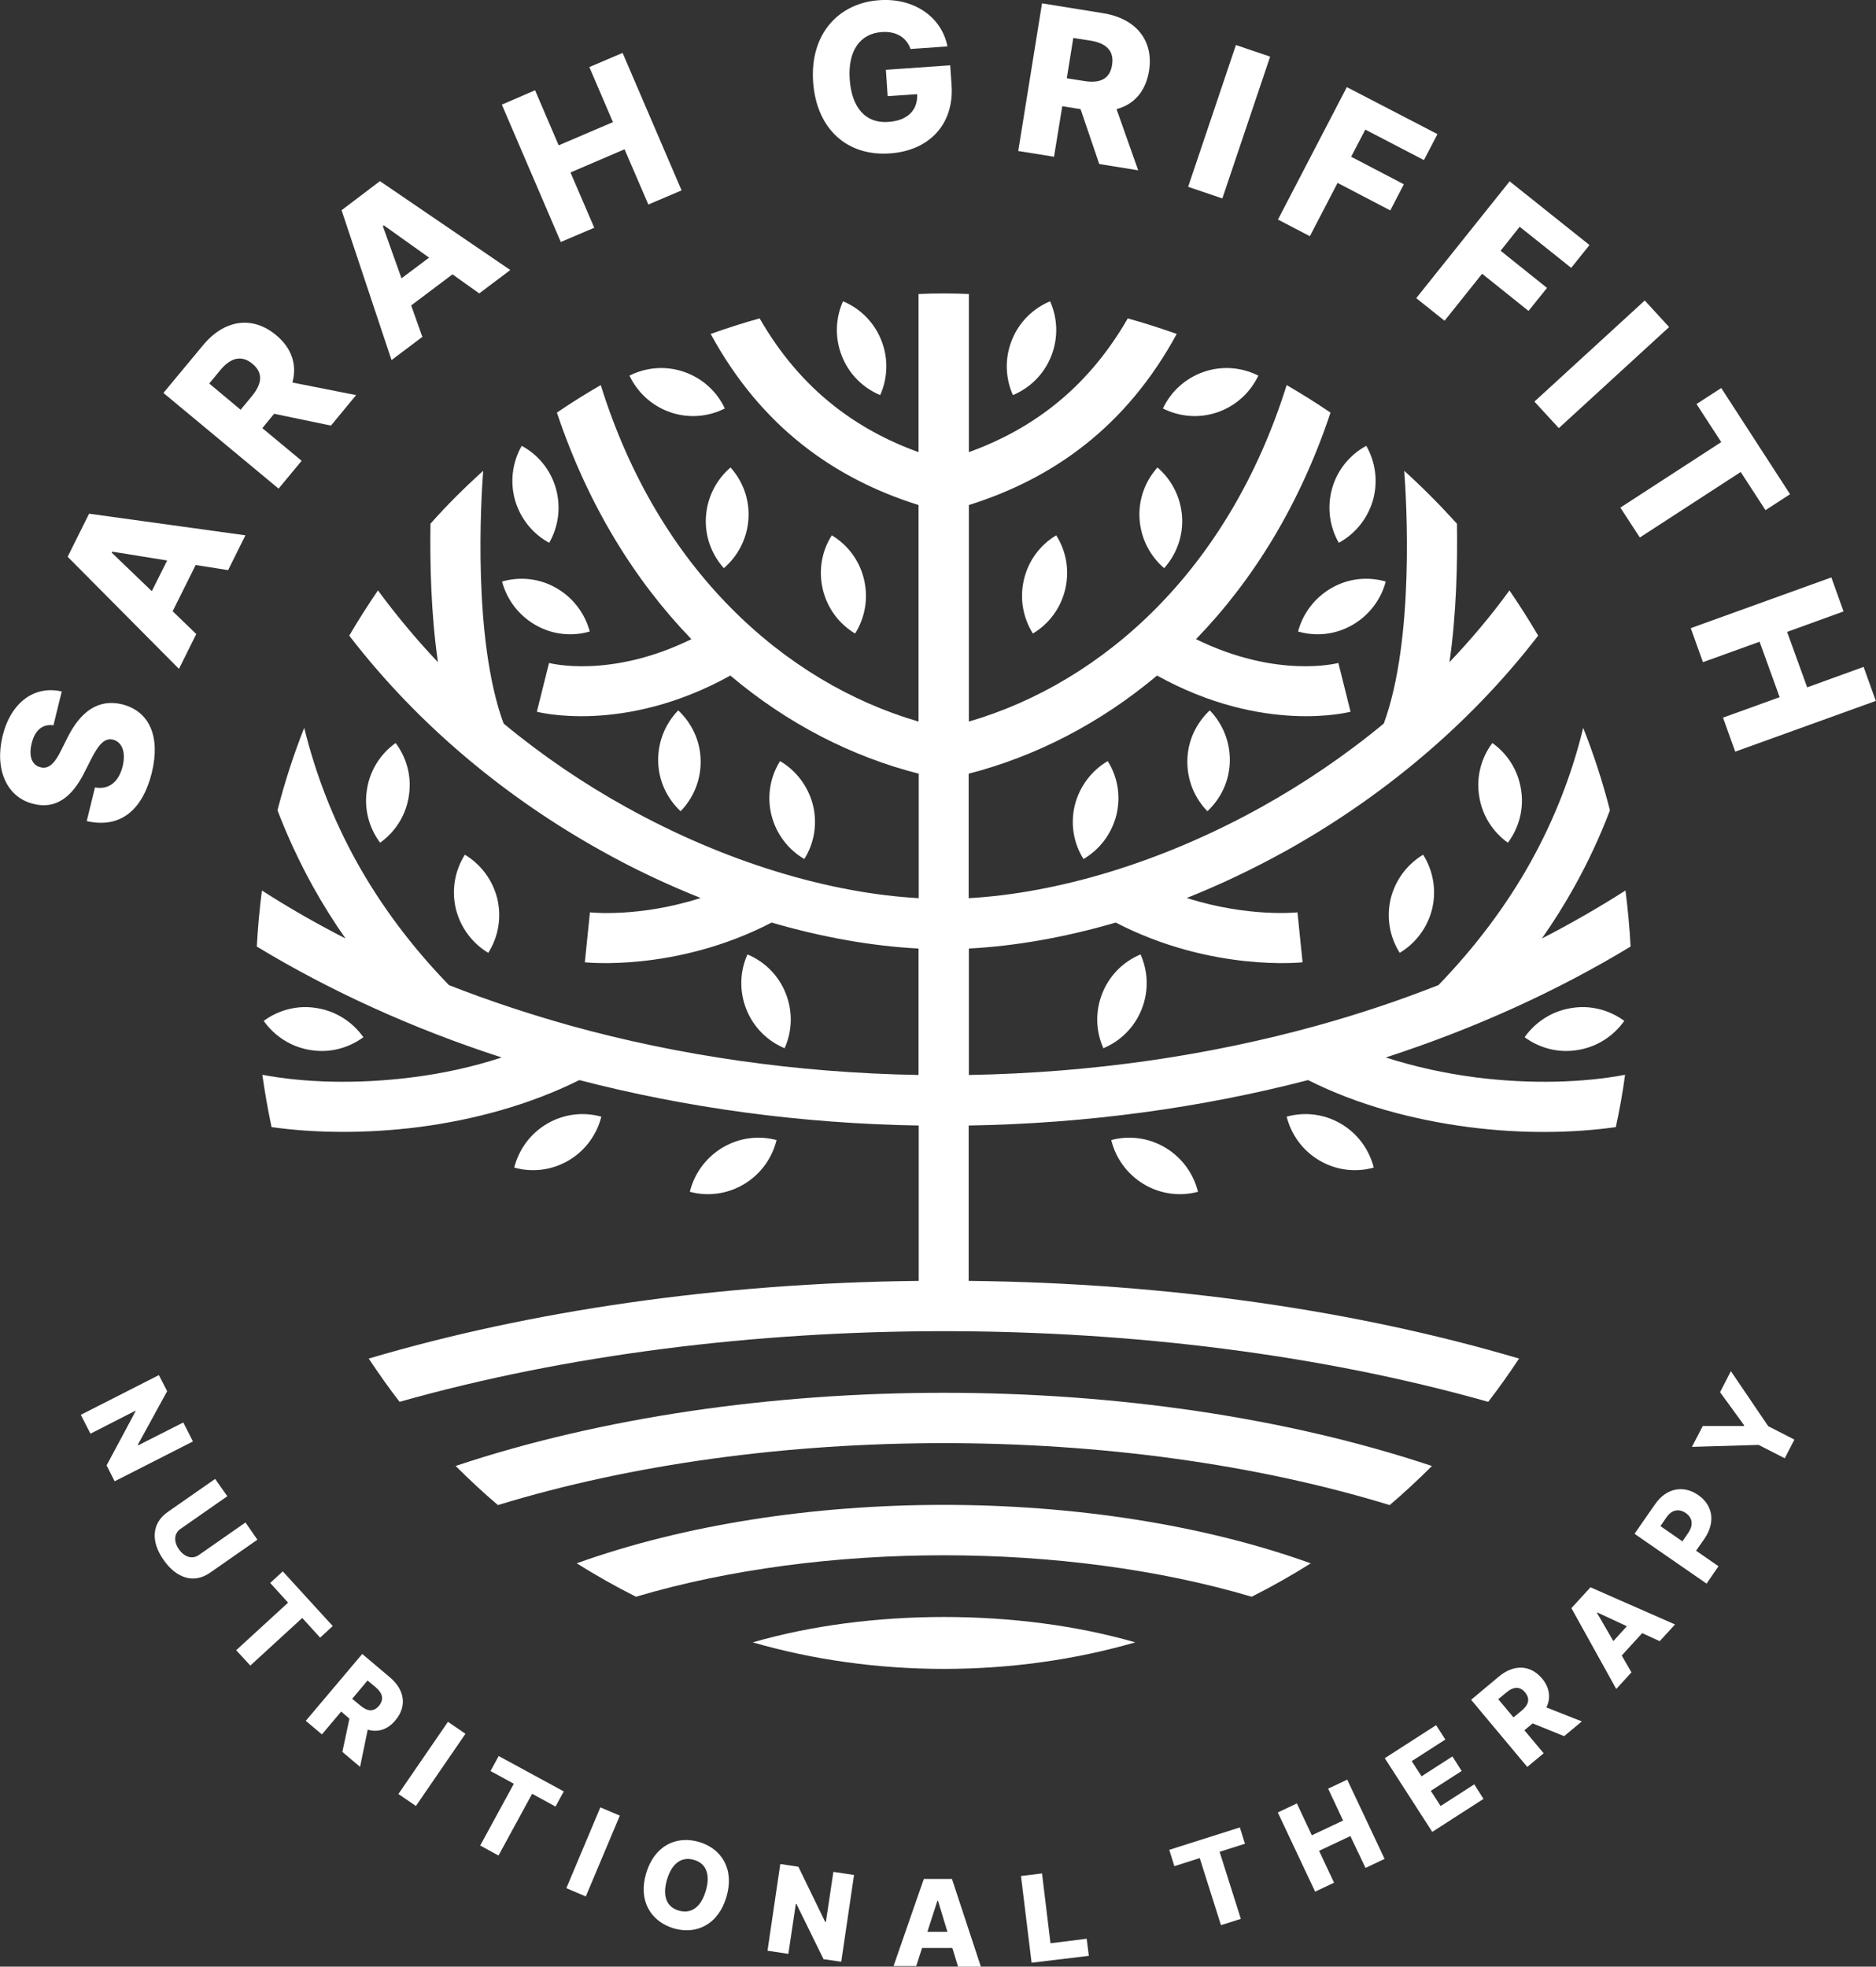 <svg xmlns="http://www.w3.org/2000/svg" id="Layer_1" viewBox="0 0 954 1000"><rect x="0" y="0" width="954" height="1000" fill="#333333" stroke="none"/><defs><style>      .st0 {        fill: #fff;      }    </style></defs><g><path class="st0" d="M492.8,651.3c102.5,1.1,198.2,15.4,279.7,39.5-5,7.5-10.2,14.9-15.7,22-169.4-47.9-384.2-47.9-553.6,0-5.5-7.1-10.7-14.5-15.7-22,81.5-24.1,177.2-38.4,279.7-39.5v-79c-60.5-1-118.6-9.1-172.6-23.1-25.5,12.7-54,20.3-81.7,23.9-26.8,3.4-52.9,3.1-74.8,0-1.9-8.8-3.4-17.6-4.7-26.6,21,4,48.1,4.9,76.2,1.3,15.2-1.9,30.6-5.2,45.5-10.1-45.3-14.7-87.2-33.8-124.5-56.4.5-9.6,1.4-19.1,2.6-28.5,13.5,8.7,27.7,16.8,42.5,24.4-6.1-8.7-11.6-17.5-16.6-26.5-7-12.7-13-25.6-18-38.7,3.7-14.3,8.2-28.3,13.6-41.9,5.8,23.5,14.5,46.2,26.7,68.2,12.1,21.7,27.5,42.6,46.9,62.6,19.8,7.8,40.4,14.6,61.7,20.6,54.9,15.2,114.6,24,177.1,25.1v-64.3c-23.3-1.2-48.6-5.6-74.7-13.2-48.8,25.3-94.9,20.2-95,20.2l2.6-25.4c0,0,24.9,2.8,56.3-7.3-16.8-6.7-33.7-14.6-50.3-23.9-47.1-26.2-92.4-62.7-128.4-109.5,4.6-7.9,9.5-15.5,14.6-23,9.5,12.9,19.7,25.1,30.5,36.5-3.6-24.9-4.1-50.9-3.8-70.4,8.4-9.5,17.4-18.4,26.8-26.9-1.1,14.6-5.4,85.6,10.4,128.5,19.8,16.4,40.8,30.6,62.3,42.5,50.9,28.3,103.9,43.8,148.8,46.3v-63.3c-33.8-8.6-66.7-25.3-95.8-49.9-54.4,30.2-98.3,18.4-98.4,18.4l6.2-24.8c.1,0,30.8,8.3,72.4-12.1-28.8-29.8-52.7-68.3-68.4-115.2,7.3-5,14.7-9.6,22.3-14,14.6,46.8,37.8,84.6,66,113.1,28.2,28.6,61.3,48,95.6,58v-110.1c-21.6-6.8-41.4-16.7-59.1-30.7-18.1-14.3-33.8-32.8-46.6-56.3,8.2-2.9,16.4-5.6,24.9-7.9,10.6,18.4,23.2,32.9,37.5,44.2,13,10.3,27.5,18.1,43.3,23.8v-80.4c4.3-.2,8.5-.3,12.8-.3s8.5.1,12.8.3v80.4c15.8-5.7,30.3-13.5,43.3-23.8,14.3-11.3,26.9-25.8,37.5-44.2,8.4,2.3,16.7,5,24.9,7.9-12.8,23.5-28.4,41.9-46.6,56.3-17.7,14-37.5,23.9-59.1,30.7v110.1c34.3-10,67.4-29.4,95.6-58,28.2-28.6,51.4-66.4,66-113.1,7.6,4.4,15.1,9.1,22.3,14-15.6,46.9-39.5,85.4-68.4,115.2,41.6,20.4,72.3,12.1,72.4,12.1l6.2,24.8c-.1,0-44,11.8-98.4-18.4-29.2,24.5-62,41.2-95.8,49.9v63.3c44.8-2.5,97.9-18,148.8-46.3,21.4-11.9,42.5-26.1,62.3-42.5,15.8-43,11.5-114,10.4-128.5,9.4,8.5,18.3,17.5,26.8,26.9.3,19.6-.2,45.5-3.8,70.4,10.8-11.4,21.1-23.5,30.5-36.5,5.1,7.5,10,15.1,14.6,23-36,46.7-81.3,83.3-128.4,109.5-16.6,9.2-33.5,17.2-50.3,23.9,31.4,10,56.2,7.3,56.3,7.3l2.6,25.4c-.1,0-46.2,5.1-95-20.2-26.1,7.6-51.4,12-74.7,13.2v64.3c62.6-1.1,122.2-9.9,177.1-25.1,21.3-5.9,41.9-12.8,61.7-20.6,19.3-20,34.8-40.9,46.9-62.6,12.2-22,21-44.7,26.7-68.2,5.4,13.6,9.9,27.5,13.6,41.9-5,13.2-11,26.1-18,38.7-5,9-10.5,17.8-16.6,26.5,14.8-7.6,29-15.8,42.5-24.4,1.2,9.4,2.1,18.9,2.6,28.5-37.3,22.6-79.2,41.7-124.5,56.4,14.9,4.8,30.3,8.1,45.5,10.1,28.1,3.6,55.2,2.7,76.2-1.3-1.2,9-2.8,17.8-4.7,26.6-21.8,3.1-48,3.5-74.8,0-27.7-3.6-56.3-11.1-81.7-23.9-54,14-112.1,22.1-172.6,23.1v79ZM728.2,745.4c-6.9,6.9-14,13.5-21.5,19.9-137-42-316.5-42-453.5,0-7.4-6.3-14.6-13-21.5-19.9,148.6-49.6,347.8-49.6,496.4,0h0ZM666.6,794.9c-9.7,6.1-19.7,11.8-30.1,17-94.9-28.1-218.2-28.1-313.1,0-10.3-5.2-20.3-10.8-30.1-17,110.2-39.6,263-39.6,373.2,0h0ZM577.3,835.1c-62.2,18-132.3,18-194.5,0,59.4-17.2,135.1-17.2,194.5,0h0ZM236.4,434.6c8,4.8,14.1,12.7,16.5,22.4,2.3,9.8.4,19.6-4.6,27.5-8-4.8-14.1-12.7-16.5-22.4-2.3-9.8-.4-19.6,4.6-27.5h0ZM201.2,377.8c5.6,7.5,8.3,17.1,6.7,27-1.5,9.9-7,18.3-14.6,23.7-5.6-7.5-8.3-17.1-6.7-27,1.5-9.9,7-18.3,14.6-23.7h0ZM134.1,519.1c7.5-5.5,17.1-8.2,27.1-6.5,9.9,1.6,18.2,7.2,23.6,14.8-7.5,5.5-17.1,8.2-27.1,6.5-9.9-1.6-18.2-7.2-23.6-14.8h0ZM261.5,593.7c2.3-9,8-17.2,16.7-22.3,8.7-5.1,18.6-6.1,27.6-3.6-2.3,9-8,17.2-16.7,22.3-8.7,5.1-18.6,6.1-27.6,3.6h0ZM380.1,485.3c8.6,3.6,15.8,10.5,19.5,19.9,3.7,9.4,3.2,19.3-.6,27.8-8.6-3.6-15.8-10.5-19.5-19.9-3.7-9.4-3.2-19.3.6-27.8h0ZM409,436.8c-8-4.7-14.2-12.5-16.7-22.3-2.4-9.8-.6-19.6,4.4-27.5,8,4.7,14.2,12.6,16.7,22.3,2.4,9.8.6,19.6-4.4,27.5h0ZM346.1,412.5c-6.8-6.4-11.2-15.3-11.4-25.4-.2-10,3.7-19.2,10.2-25.9,6.8,6.4,11.2,15.3,11.4,25.4.2,10.1-3.7,19.2-10.2,25.9h0ZM279.3,276c-8.2-4.4-14.6-12.1-17.4-21.7-2.7-9.7-1.2-19.5,3.4-27.6,8.2,4.4,14.7,12.1,17.4,21.7,2.7,9.7,1.2,19.5-3.4,27.6h0ZM299.9,321.1c-9,2.6-18.9,1.7-27.6-3.3-8.7-5-14.6-13.1-17-22.1,9-2.6,18.9-1.7,27.6,3.3,8.7,5,14.6,13.1,17,22.1h0ZM434.8,322.1c-8-4.8-14.1-12.7-16.4-22.5-2.3-9.8-.4-19.6,4.6-27.4,8,4.8,14.1,12.7,16.4,22.5,2.3,9.8.4,19.6-4.6,27.5h0ZM368.1,288.9c-6.2-6.9-9.8-16.3-9.1-26.3.7-10,5.4-18.8,12.5-24.9,6.2,6.9,9.8,16.3,9.1,26.3-.7,10-5.4,18.8-12.5,24.9h0ZM368.6,207.7c-8.3,4.2-18.3,5.2-27.8,1.9-9.5-3.3-16.7-10.2-20.7-18.6,8.3-4.2,18.3-5.2,27.8-1.9,9.5,3.3,16.8,10.2,20.7,18.6h0ZM350.8,606c9,2.4,18.9,1.3,27.6-3.9,8.6-5.2,14.3-13.4,16.5-22.4-9-2.4-18.9-1.3-27.6,3.9-8.6,5.2-14.3,13.4-16.5,22.4h0ZM723.7,434.6c-8,4.8-14.1,12.7-16.5,22.4-2.3,9.8-.4,19.6,4.6,27.5,8-4.8,14.1-12.7,16.5-22.4,2.3-9.8.4-19.6-4.6-27.5h0ZM758.9,377.8c-5.6,7.5-8.3,17.1-6.7,27,1.5,9.9,7,18.3,14.6,23.7,5.6-7.5,8.3-17.1,6.7-27-1.5-9.9-7-18.3-14.6-23.7h0ZM826,519.1c-7.5-5.5-17.1-8.2-27.1-6.5-9.9,1.6-18.2,7.2-23.6,14.8,7.5,5.5,17.1,8.2,27.1,6.5,9.9-1.6,18.2-7.2,23.6-14.8h0ZM698.6,593.7c-2.3-9-8-17.2-16.7-22.3-8.7-5.1-18.6-6.1-27.6-3.6,2.3,9,8,17.2,16.7,22.3,8.7,5.1,18.6,6.1,27.6,3.6h0ZM580,485.3c-8.6,3.6-15.8,10.5-19.5,19.9-3.7,9.4-3.2,19.3.6,27.8,8.6-3.6,15.8-10.5,19.5-19.9,3.7-9.4,3.2-19.3-.6-27.8h0ZM551,436.8c8-4.7,14.2-12.5,16.7-22.3,2.4-9.8.6-19.6-4.4-27.5-8,4.7-14.2,12.6-16.7,22.3-2.4,9.8-.6,19.6,4.4,27.5h0ZM614,412.5c6.8-6.4,11.2-15.3,11.4-25.4.2-10-3.7-19.2-10.2-25.9-6.8,6.4-11.2,15.3-11.4,25.4-.2,10.1,3.7,19.2,10.2,25.9h0ZM680.8,276c8.2-4.4,14.6-12.1,17.4-21.7,2.7-9.7,1.2-19.5-3.4-27.6-8.2,4.4-14.7,12.1-17.4,21.7-2.7,9.7-1.2,19.5,3.4,27.6h0ZM660.1,321.1c9,2.6,18.9,1.7,27.6-3.3,8.7-5,14.6-13.1,17-22.1-9-2.6-18.9-1.7-27.6,3.3-8.7,5-14.6,13.1-17,22.1h0ZM525.3,322.1c8-4.8,14.1-12.7,16.4-22.5,2.3-9.8.4-19.6-4.6-27.4-8,4.8-14.1,12.7-16.4,22.5-2.3,9.8-.4,19.6,4.6,27.5h0ZM592,288.9c6.2-6.9,9.8-16.3,9.1-26.3-.7-10-5.4-18.8-12.5-24.9-6.2,6.9-9.8,16.3-9.1,26.3.7,10,5.4,18.8,12.5,24.9h0ZM591.4,207.7c8.3,4.2,18.3,5.2,27.8,1.9,9.5-3.3,16.7-10.2,20.7-18.6-8.3-4.2-18.3-5.2-27.8-1.9-9.5,3.3-16.8,10.2-20.7,18.6h0ZM609.2,606c-9,2.4-18.9,1.3-27.6-3.9-8.6-5.2-14.3-13.4-16.5-22.4,9-2.4,18.9-1.3,27.6,3.9,8.6,5.2,14.3,13.4,16.5,22.4h0ZM515.1,200.9c8.6-3.6,15.8-10.5,19.5-19.9,3.7-9.4,3.2-19.3-.6-27.8-8.6,3.6-15.8,10.5-19.5,19.9-3.7,9.3-3.2,19.3.6,27.8h0ZM447.6,200.9c-8.6-3.6-15.8-10.5-19.5-19.9-3.7-9.4-3.2-19.3.6-27.8,8.6,3.6,15.8,10.5,19.5,19.9,3.7,9.3,3.2,19.3-.6,27.8h0ZM447.6,200.9"></path><path class="st0" d="M27.2,368.7l4.2-17.1c-13.9-3.2-25.9,5.5-30.1,22.7-4.1,16.9,2.1,31.3,15.9,34.5,11.2,2.8,19.4-3.6,25.5-15.6l3.7-7.3c3.9-7.7,7-10.8,11.1-9.8,4.5,1.2,6.6,6.2,4.9,13.4-1.9,7.9-6.9,12.2-14.1,10.9l-4.2,17.1c17.4,4,28.5-6,33.1-24.6,4.5-18.4-1.2-31.3-15.2-34.8-11.8-2.8-21,3.4-27.8,17.2l-3,6c-3.1,6.4-6.3,10.1-10.7,8.8-4-1-6.1-5.2-4.4-12.1,1.7-7,5.8-10,11.2-9.2h0ZM27.2,368.7"></path></g><path class="st0" d="M99.8,322.4l-12-11.6,11.7-23.5,16.5,2.6,8.8-17.7-79.5-11-10.9,21.9,56.6,57,8.8-17.7ZM77.2,300.6l-20.4-19.6.3-.5,27.9,4.5-7.8,15.6ZM77.2,300.6"></path><path class="st0" d="M141.7,248.4l11.7-14.1-20-16.6,6-7.3,28.9,6,12.8-15.5-32.4-6.4c2.4-8.9-.2-17.4-8.3-24.1-12-10-26.3-8-37.2,5.2l-20.1,24.2,58.5,48.6ZM122.3,208.3l-15.9-13.3,5.8-7c5.3-6.3,10.8-7.5,16.2-3,5.4,4.5,5,9.9-.2,16.3l-5.8,7ZM122.3,208.3"></path><path class="st0" d="M214.7,171.1l-5.6-15.8,21-15.8,13.6,9.7,15.8-11.9-66.3-45.2-19.5,14.8,25.4,76.2,15.8-11.9ZM204.2,141.6l-9.5-26.6.5-.4,23,16.4-14,10.5ZM204.2,141.6"></path><g><path class="st0" d="M285.3,123l16.9-7.2-12.1-28.1,27.5-11.8,12.1,28.1,16.9-7.2-30-69.9-16.9,7.2,12,28-27.6,11.8-12-28-16.9,7.3,30,69.9ZM285.3,123"></path><path class="st0" d="M463.2,24.9l18.6-1.3c-2.9-15-17.1-24.8-34.7-23.5-20.3,1.4-35.3,16.8-33.6,41.6,1.7,24,17.4,37.9,39.2,36.3,19.5-1.4,32.6-14.5,31.2-34.8l-.7-10-32.7,2.3.9,13.4,15-1c.4,8-4.8,13.5-14.8,14.1-11.4.8-18.5-7.2-19.5-21.7-1-14.5,5.3-23.3,16.4-24,7.3-.5,12.6,2.8,14.6,8.8h0ZM463.2,24.9"></path></g><path class="st0" d="M517.9,76.8l18.1,2.9,4.2-25.7,9.3,1.5,9.5,27.9,19.8,3.2-11-31.1c8.9-2.4,14.8-9,16.5-19.4,2.5-15.4-6.5-26.7-23.4-29.4l-31-5-12.1,75.1ZM542.5,39.8l3.3-20.5,8.9,1.4c8.1,1.3,12,5.4,10.8,12.4-1.1,7-6,9.4-14.1,8.1l-8.9-1.4ZM542.5,39.8"></path><path class="st0" d="M645.9,28.8l-17.4-5.9-24.3,72.1,17.4,5.9,24.3-72.1ZM645.9,28.8"></path><path class="st0" d="M649.8,111.6l16.3,8.5,14.1-27.1,26.8,14,6.9-13.3-26.8-14,7.2-13.8,29.8,15.5,6.9-13.2-46.1-23.9-35.1,67.5ZM649.8,111.6"></path><path class="st0" d="M720.2,151.6l14.4,11.5,19.1-23.9,23.6,18.9,9.4-11.7-23.6-18.9,9.7-12.2,26.2,20.9,9.3-11.6-40.6-32.4-47.5,59.4ZM720.2,151.6"></path><path class="st0" d="M848.8,166.3l-12.4-13.5-56.1,51.4,12.4,13.5,56.1-51.4ZM848.8,166.3"></path><path class="st0" d="M862.7,205.4l12.6,19.4-51.3,33.3,9.9,15.2,51.3-33.3,12.6,19.4,12.5-8.1-35-54-12.5,8.1ZM862.7,205.4"></path><path class="st0" d="M859.8,319.4l6.2,17.3,28.8-10.4,10.2,28.2-28.8,10.4,6.2,17.3,71.5-25.8-6.2-17.3-28.7,10.4-10.2-28.2,28.7-10.4-6.2-17.3-71.5,25.8ZM859.8,319.4"></path><path class="st0" d="M98.1,732.9l-4.9-9.6-22.9,11.6-.2-.3,14.9-27.2-4.2-8.2-39.7,20.2,4.9,9.6,22.9-11.7v.3c.1,0-14.7,27.5-14.7,27.5l4.1,8.1,39.7-20.2ZM98.1,732.9"></path><path class="st0" d="M124.9,774.1l-23.8,16.6c-3.3,2.3-7.3,1.1-10.1-2.9-2.8-4-2.5-8.1.8-10.4l23.8-16.6-6.2-8.8-24.1,16.8c-8.3,5.8-8.6,15.2-2.1,24.4,6.4,9.2,15.3,12.3,23.6,6.5l24.1-16.8-6.1-8.8ZM124.9,774.1"></path><path class="st0" d="M137.4,804.9l9.1,10-26.4,24.2,7.2,7.8,26.4-24.2,9.1,10,6.4-5.9-25.4-27.8-6.4,5.9ZM137.4,804.9"></path><path class="st0" d="M155.5,875l8.2,6.9,9.8-11.6,4.2,3.6-3.6,16.9,9,7.6,3.9-18.9c5.2,1.5,10.1,0,14.1-4.8,5.9-7,4.8-15.4-2.8-21.8l-14.1-11.9-28.7,34ZM179.1,863.8l7.8-9.3,4.1,3.4c3.7,3.1,4.3,6.3,1.7,9.5-2.7,3.1-5.8,2.9-9.5-.2l-4.1-3.4ZM179.1,863.8"></path><path class="st0" d="M236.7,881.6l-8.9-6.1-25.2,36.7,8.9,6.1,25.2-36.7ZM236.7,881.6"></path><path class="st0" d="M249.4,900.5l11.9,6.5-17.1,31.4,9.3,5.1,17.1-31.4,11.9,6.5,4.2-7.7-33.1-18-4.2,7.7ZM249.4,900.5"></path><path class="st0" d="M315.2,923.2l-9.9-4.2-17.3,41.1,9.9,4.2,17.3-41.1ZM315.2,923.2"></path><path class="st0" d="M369.4,964.6c4.2-14.1-2.4-24.6-13.9-28-11.5-3.4-22.7,1.8-26.9,15.9-4.2,14,2.4,24.5,13.9,28,11.5,3.4,22.7-1.8,26.9-15.9h0ZM358.9,961.5c-2.5,8.4-7.5,11.8-13.7,10-6.2-1.8-8.5-7.4-6-15.8,2.5-8.4,7.5-11.8,13.7-10,6.2,1.8,8.5,7.4,6,15.8h0ZM358.9,961.5"></path><path class="st0" d="M434.4,953.4l-10.6-1.6-3.8,25.4h-.4c0,0-13.6-28-13.6-28l-9.2-1.4-6.5,44.1,10.6,1.6,3.8-25.4h.3s13.8,28.1,13.8,28.1l9,1.3,6.5-44.1ZM434.4,953.4"></path><path class="st0" d="M465.9,999.8l3-9.3h15.4c0,.1,2.9,9.5,2.9,9.5h11.6c0,0-14.7-44.6-14.7-44.6h-14.3c0-.1-15.4,44.3-15.4,44.3h11.6ZM471.6,982.3l5.1-15.8h.3s4.8,15.8,4.8,15.8h-10.2ZM471.6,982.3"></path><path class="st0" d="M524.6,998l29.1-3.5-1.1-8.7-18.4,2.3-4.3-35.5-10.7,1.3,5.4,44.2ZM524.6,998"></path><path class="st0" d="M597.2,948.9l12.9-4.1,10.8,34.1,10.1-3.2-10.8-34.1,12.9-4.1-2.6-8.3-35.9,11.4,2.6,8.3ZM597.2,948.9"></path><path class="st0" d="M668.7,961.9l9.7-4.6-7.6-16.2,15.9-7.5,7.7,16.2,9.7-4.6-19-40.3-9.7,4.6,7.6,16.2-15.9,7.5-7.6-16.2-9.7,4.6,19,40.3ZM668.7,961.9"></path><path class="st0" d="M728.3,931.5l26.1-16.8-4.7-7.4-17.1,11-5-7.7,15.7-10.1-4.7-7.4-15.7,10.1-5-7.7,17.1-11-4.7-7.3-26.1,16.8,24.1,37.4ZM728.3,931.5"></path><path class="st0" d="M776.7,898.4l8.3-6.9-9.8-11.7,4.2-3.5,16,6.5,9-7.5-18-7.1c2.3-4.8,1.7-10-2.2-14.7-5.9-7-14.3-7.4-22-1l-14.1,11.8,28.6,34.2ZM769.7,873.3l-7.8-9.3,4.1-3.4c3.7-3.1,7-3.2,9.6,0,2.6,3.2,1.8,6.3-1.9,9.3l-4.1,3.4ZM769.7,873.3"></path><path class="st0" d="M829.6,850.3l-4.9-8.5,10.4-11.4,8.9,4.1,7.8-8.5-43-18.9-9.7,10.6,22.8,41.1,7.8-8.5ZM820.4,834.4l-8.3-14.3.2-.2,15,7-6.9,7.6ZM820.4,834.4"></path><path class="st0" d="M867.8,805.3l6.1-8.9-11.4-7.9,4.2-6c5.8-8.4,4.4-17.1-3.1-22.3-7.5-5.2-16.2-3.6-21.9,4.6l-10.5,15.1,36.6,25.3ZM855.5,783.7l-11.1-7.7,3-4.4c2.7-4,6.4-4.6,9.8-2.3,3.4,2.3,4.1,6,1.4,10l-3,4.4ZM855.5,783.7"></path><path class="st0" d="M860.5,735.7l33.8-1,13.3,6.8,4.9-9.5-13.3-6.8-19-28-5.5,10.7,12.3,16.9-.2.3h-20.9c0,0-5.5,10.6-5.5,10.6ZM860.5,735.7"></path></svg>